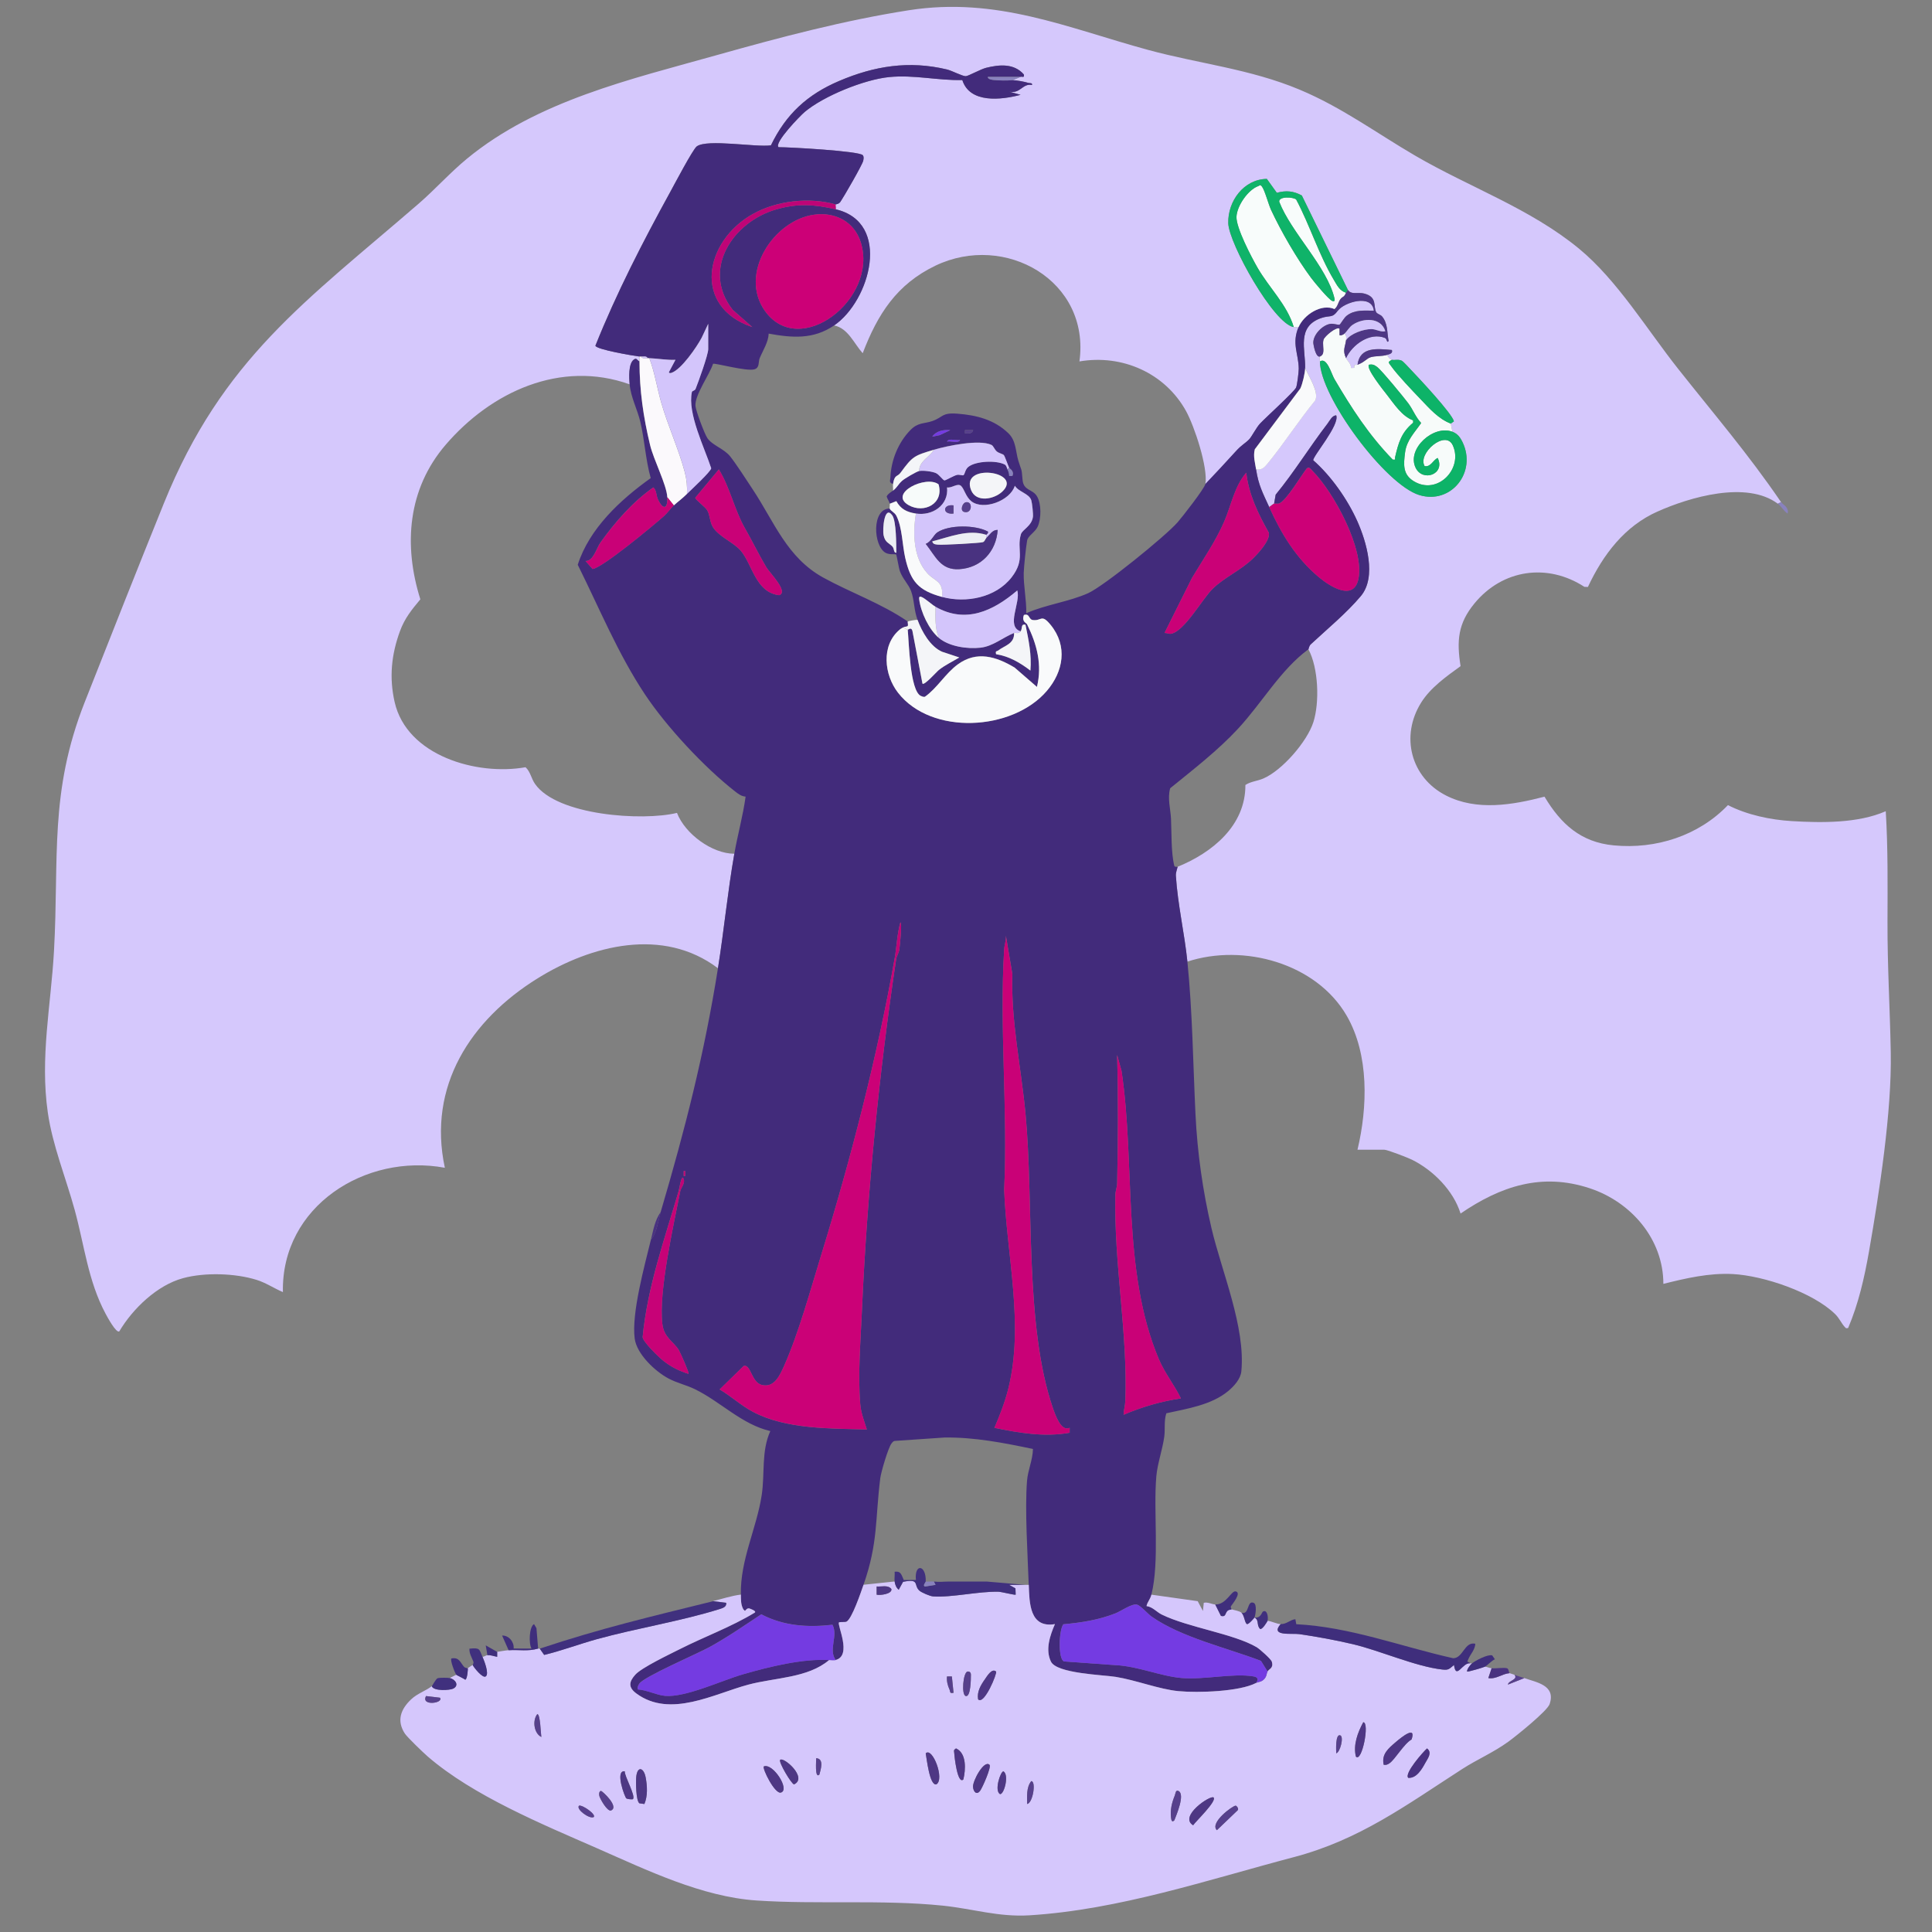 <?xml version="1.0" encoding="UTF-8"?>
<svg id="wip-10-oppgradert-02_xA0_Image" xmlns="http://www.w3.org/2000/svg" version="1.1" viewBox="0 0 566.94 566.94">
  <rect x="0" y="0" width="566.94" height="566.94" fill="#808080" stroke="none"/>
  <!-- Generator: Adobe Illustrator 29.5.1, SVG Export Plug-In . SVG Version: 2.1.0 Build 141)  -->
  <defs>
    <style>
      .st0 {
        fill: #3f2e7c;
      }

      .st1 {
        fill: #c70277;
      }

      .st2 {
        fill: #0fb369;
      }

      .st3 {
        fill: #743be1;
      }

      .st4 {
        fill: #ca0177;
      }

      .st5 {
        fill: #40307e;
      }

      .st6 {
        fill: #f7fbfa;
      }

      .st7 {
        fill: #eceef4;
      }

      .st8 {
        fill: #4e3784;
      }

      .st9 {
        fill: #fbf9fc;
      }

      .st10 {
        fill: #0db368;
      }

      .st11 {
        fill: #c07;
      }

      .st12 {
        fill: #743be2;
      }

      .st13 {
        fill: #d5c8fc;
      }

      .st14 {
        fill: #57408c;
      }

      .st15 {
        fill: #f4f5f8;
      }

      .st16 {
        fill: #d5c7fc;
      }

      .st17 {
        fill: #c90177;
      }

      .st18 {
        fill: #f8fcfb;
      }

      .st19 {
        fill: #d3c5fb;
      }

      .st20 {
        fill: #bf0477;
      }

      .st21 {
        fill: #cb0177;
      }

      .st22 {
        fill: #493280;
      }

      .st23 {
        fill: #f9fafb;
      }

      .st24 {
        fill: #422b7b;
      }

      .st25 {
        fill: #8982be;
      }
    </style>
  </defs>
  <path class="st13" d="M522.66,147.34l-.96.48c-9.15-6.85-25.84-1.94-35.36,2.31s-15.87,12.49-20.37,22.11l-1.03-.03c-10.85-7.06-24.05-5.15-32.28,4.88-4.83,5.89-5.24,10.94-4.06,18.39-4.13,2.98-8.8,6.29-11.54,10.65-6.19,9.84-3.1,22.03,7.27,27.31,9.03,4.6,19.52,2.78,28.9.34,4.79,8,10.63,13.37,20.3,14.29,12.4,1.19,24.91-2.82,33.53-11.81,5.6,2.86,12.43,4.31,18.7,4.69,8.83.53,19.5.66,27.61-2.9.66,10.78.54,21.6.51,32.42-.04,13.2.72,25.34.96,38.35.32,17.41-3.35,41.06-6.39,58.44-1.34,7.64-3.07,15.29-6.12,22.44-.67.14-.61.09-.99-.31-.92-.96-1.61-2.6-2.83-3.78-6.56-6.39-20.96-11.26-30.01-11.74-6.92-.37-13.74,1.22-20.39,2.88,0-13.17-9.49-24.06-21.62-28.06-14.08-4.65-26.15-.6-37.89,7.42-2.1-6.74-8-12.68-14.23-15.78-1.16-.58-7.23-2.94-8.1-2.94h-7.92c2.99-12.48,3.44-27.92-3.16-39.32-8.92-15.42-30.31-21.28-46.76-15.88-.84-8.28-2.85-16.8-3.38-25.22-.07-1.07.58-2.51.5-2.61,10.15-4.12,19.97-12.05,19.91-24.01,1.61-1.06,3.45-1.12,5.29-1.91,5.5-2.37,12.83-10.81,14.66-16.54s1.52-15.82-1.46-21.38c.06-.05.15-.95.69-1.45,4.81-4.47,10.51-9.18,14.68-14.14,4.73-5.63,1.65-16.01-1.04-22.02-2.87-6.41-7.71-13.3-12.92-17.85-.09-1.23,7.78-10.3,6.75-13.17-1.22-.01-1.92,1.59-2.58,2.45-5.22,6.79-9.73,14.18-15.19,20.81l-.47,2.65c-.45.14-.97.74-1.44.96-1.86-4.1-3.13-6.33-3.84-11.04,1.6.28,2.44-.56,3.36-1.68,4.77-5.8,9.2-12.74,14.04-18.6,1.05-2.56-1.93-6.95-3-9.48.14-5.32-2.6-12.16,4.79-14.65,2.59-.87,3.14.16,4.81-2.15,1.79-2.47,10.01-5.04,10.56,0-2.79-.01-5.56-.35-7.92,1.44-.89.67-1.8,2.46-2.13,2.65s-1.74-.35-2.61-.24c-2.35.29-5.1,3.1-5.11,5.51,0,.53.69,4.46,1.94,4.09-.09.33,0,1.01,0,1.44.07,10.36,19.18,36.18,29.17,39.22,9.33,2.84,16.95-6.72,12.67-15.55-.69-1.42-1.46-2.46-2.96-3.03l-.48-2.4.93-.66c-.52-2.28-10.38-12.79-12.68-15.19-.54-.57-2.19-2.42-2.66-2.62-1.1-.48-2.03-.06-2.87-.25-.61-.13-1.16-.89-1.44-1.44.79-.24,1.76-.4,1.44-1.44-4.13-.35-9.36-1.11-10.08,4.32-.49.17-1.07-.31-.98.94l-.94.02c.06-1.23-1.06-2.07-1.45-2.88,1.77-3.92,7.01-7.72,11.43-5.92.68.28.47,1.67,1.06.88-.49-2.52-.19-5.14-1.92-7.2-.44-.52-1.42-.74-1.69-1.19-1.01-1.7.47-4.5-3.59-5.53-1.81-.46-3.93.5-4.81-1.19l-13.46-27.58c-2.47-1.34-4.63-1.53-7.34-.79l-2.93-4.08c-6.74.1-11.48,6.49-11.32,12.99.14,5.92,13.36,29.59,19.22,30.5.45.07.97-.05,1.44,0-2.09,4.83,0,7.85.04,12.24,0,.96-.46,4.78-.77,5.51-.5,1.18-8.87,8.76-10.56,10.56-1.15,1.22-2.45,3.87-3.24,4.68-1.22,1.24-2.13,1.53-3.92,3.51-2.92,3.23-5.91,6.42-8.91,9.58.81-4.83-3.22-17-5.68-21.44-6.17-11.15-18.72-16.71-31.28-14.56,3.25-23.68-21.83-37.9-42.26-28.1-11.36,5.45-16.96,14.24-21.34,25.69-2.57-2.85-4.28-7.34-8.4-8.15,10.58-7.21,16.97-30.22.48-34.08.08-.37-.12-1.27,0-1.44.05-.06.87-.04,1.37-.77.99-1.42,6.51-10.99,6.7-12.06.1-.55.25-1.1-.12-1.6-.9-1.24-21.72-2.38-24.75-2.37-1.33-1.3,6.37-9.23,7.67-10.32,5.6-4.72,17.51-9.52,24.78-10.25s14.27,1.05,21.49.87c2.2,6.92,11.42,5.85,17.09,4.34l-3.35-.95c3.31.76,3.93-2.51,6.71-1.93.14-.71-.55-.48-1.05-.62-1.5-.42-3.16-.71-4.71-.82.45-.05,1.83-.74,2.4-.96.46-.18,1.18.45.96-.71-2.91-3.29-7.15-2.9-11.05-1.94-1.59.39-5.22,2.43-5.98,2.46-.97.04-4.06-1.62-5.52-1.97-11.13-2.67-21.29-1.04-31.66,3.38-9.3,3.96-15.58,9.73-20,18.88-4.39.64-18.68-1.94-21.76.31-1.15.84-6.6,11.22-7.77,13.35-8.03,14.61-15.81,29.72-21.98,45.15.35,1.13,11.11,2.94,12.94,3.17v1.44c-.74-.33-.79-1.19-1.69-.51-1.58,1.2-1.37,5.32-1.19,7.23-20.3-7.24-40.66,2.21-54,17.75-11.12,12.96-12.43,29.39-7.42,45.34-2.55,3.07-4.6,5.55-6,9.39-2.51,6.88-3.17,13.56-1.55,20.73,3.58,15.82,24.18,21.7,38.42,19.15,1.45,1.33,1.65,3.28,2.79,4.91,6.45,9.25,31.47,10.97,41.65,8.49,2.36,6.14,10.26,11.97,16.83,11.99-1.95,11.1-3.02,22.41-4.8,33.6-16.09-12.14-37.13-6.84-52.94,2.97-19.62,12.18-32.35,31.62-27.21,55.58-23.29-4.33-48.04,11.3-47.52,36.48-2.6-1.1-4.97-2.73-7.7-3.58-6.32-1.97-15.18-2.24-21.59-.51-7.61,2.05-14.79,8.97-18.72,15.61-.92.64-3.6-4.37-4.08-5.27-5.08-9.53-6.21-20.15-9.01-30.35-2.57-9.38-6.51-18.94-7.89-28.59-2.33-16.2.92-31.44,1.81-47.36,1.53-27.3-1.45-46.53,9.02-73.06,7.66-19.4,15.39-38.99,23.23-58.36,17.15-42.39,41.73-59.35,74.77-87.93,4.78-4.14,9.3-9.19,14.17-13.19,20.69-17.04,48.06-23.3,73.28-30.39,18.58-5.22,37.29-10.19,56.41-13.18,25.82-4.03,46.47,5.18,70.18,11.64,14.88,4.05,29.93,5.57,44.48,11.67,12.43,5.21,22.51,12.72,33.91,19.37,15.94,9.3,33.65,15.43,48.07,27.29,11.2,9.22,19.96,23.74,29.07,35.24,10.57,13.36,20.5,24.89,30.22,39.14Z"/>
  <path class="st24" d="M187.66,104.63c-1.83-.23-12.59-2.04-12.94-3.17,6.16-15.43,13.95-30.54,21.98-45.15,1.17-2.13,6.63-12.51,7.77-13.35,3.09-2.25,17.37.33,21.76-.31,4.42-9.15,10.7-14.92,20-18.88,10.37-4.42,20.53-6.05,31.66-3.38,1.46.35,4.55,2,5.52,1.97.76-.03,4.39-2.07,5.98-2.46,3.9-.96,8.14-1.35,11.05,1.94.23,1.16-.49.53-.96.71h-9.6c-.09.71,1.26.87,1.72.92,1.5.16,4,.21,5.48.04,1.55.1,3.22.39,4.71.82.49.14,1.19-.09,1.05.62-2.79-.59-3.41,2.69-6.71,1.93l3.35.95c-5.67,1.51-14.89,2.58-17.09-4.34-7.21.17-14.19-1.6-21.49-.87s-19.18,5.54-24.78,10.25c-1.3,1.1-9.01,9.02-7.67,10.32,3.03-.01,23.85,1.13,24.75,2.37.36.5.21,1.05.12,1.6-.19,1.07-5.72,10.64-6.7,12.06-.5.73-1.33.7-1.37.77-7.73-2.18-17.23-1.17-24.32,2.8-14.3,7.99-17.8,27.26-.16,33.19l-5.75-5.05c-9.32-11.84.06-25.82,12.74-29.48,6.24-1.8,11.24-1.49,17.49-.03,16.49,3.86,10.1,26.86-.48,34.08-6.08,4.15-12.27,3.66-19.2,2.4-.09,2.51-1.68,4.89-2.64,7.2-.46,1.11.06,2.78-1.53,3.27-2.32.7-11.63-1.92-12.16-1.61-1.06,3.26-5.4,9.15-5.16,12.36.11,1.43,2.68,8.28,3.52,9.48,1.47,2.11,4.88,3.07,6.67,5.33,1.88,2.38,4.84,7,6.62,9.69,6.35,9.59,10.04,20,20.69,25.87,8.01,4.41,17.14,7.61,24.8,12.88-.11.19.23,1.11-.06,1.35s-1.08-.01-2.34,1.05c-5.48,4.6-4.53,13.25-.47,18.47,9.81,12.62,33.58,11.23,43.65-.48,4.92-5.72,6.19-13.21,1.17-19.38-2.75-3.38-2.66-1.12-5.23-1.45-1.32-.17-.88-2.04-2.64-1.48-.71,2.04.7,2.26.94,2.75,2.89,5.87,4.47,11.81,2.89,18.36l-6.55-5.68c-5.41-3.24-11.1-4.99-16.64-.96-3.68,2.68-6.07,7-9.71,9.54-.43.07-.79-.09-1.17-.26-3.22-1.47-3.49-15.91-3.85-19.44.17.03,1.01-.89,1.36.31l2.96,15.52c.57.59,4.1-3.46,4.84-4.04,1.83-1.44,3.98-2.44,5.96-3.64l-5.05-1.68c-3.48-1.52-5.93-5.91-7.2-9.36-1.08-2.93-.9-5.73-1.89-8.43-.75-2.04-2.46-3.54-3.28-5.84-.35-.98-.92-4.73-1.11-4.89-.26-.21-1.88.18-3.1-.5-3.62-2.02-4.12-12.98,1.23-12.98.21.63,1.45,1.09,1.96,2.11,1.73,3.48,1.72,8.58,2.58,12.31,1.58,6.91,3.83,9.6,10.82,11.49s15.75.25,20.41-5.75c4.16-5.36,1.4-8.16,2.73-12.63.41-1.38,3.17-2.41,3.53-5.11.11-.82-.24-4.05-.48-4.85-.61-2-3.69-2.43-4.83-4.28-1.37,4.42-9.2,7.32-12.74,4.57-1.61-1.25-2.06-3.52-2.98-4.46-1.03-1.07-2.77.67-4.17.38.52,5.22-4.32,8.43-9.14,7.66-2.65-.42-4.42-1.26-5.75-3.64l-1.93.76c-.24-.85-.68-1.31-.91-2.09.38-.85,1.21-1.21,1.87-1.75,1.37-1.11,1.35-1.68,2.64-2.88.7-.65,4.26-2.74,5.03-2.88,1.19-.22,3.8.11,4.91.61.99.44,2.04,2.11,2.52,2.14.31.02,2.68-1.36,3.61-1.6.69-.18,1.72.23,1.95.07.44-.31.46-1.65,1.41-2.42,2.21-1.78,8.23-1.99,10.68-.72.54.28.61.94.83,1.44.27.62.53,1.22.49,1.92h.95c.61-1.5-.8-2.06-.96-2.4-.4-.84-1.26-3.42-1.56-3.72-.34-.36-1.43-.53-2.06-1.06-.7-.58-.97-1.64-1.56-1.92-3.59-1.71-13.04.28-16.9,1.42-5.86,1.73-6.26,1.93-9.81,6.76-.94,1.28-1.74.42-2.19,3.32-1.27-.42-.79-1.04-.75-1.91.21-5.07,2.26-10.2,5.84-13.89,2.28-2.35,4.02-1.82,6.45-2.67,3.29-1.15,2.68-2.53,7.42-2.16,5.58.43,10.78,1.75,14.9,5.73,2.31,2.22,2.1,5.33,2.94,8.1.94,3.11.93,1.85,1.22,5.49.26,3.37,2.9,2.7,4.23,4.9s1.28,6.56.23,8.89c-.74,1.67-2.85,2.69-3.11,4.09-.33,1.8-.95,7.66-1,9.57-.08,3.64.83,8.01.75,11.78,5.62-2.5,12.62-3.39,18.13-5.87,4.68-2.11,22.62-16.67,26.25-20.78,1.33-1.51,7.96-9.99,8.17-11.27,3-3.15,5.99-6.35,8.91-9.58,1.79-1.98,2.7-2.27,3.92-3.51.79-.81,2.09-3.46,3.24-4.68,1.69-1.79,10.06-9.38,10.56-10.56.31-.73.78-4.55.77-5.51-.04-4.39-2.13-7.41-.04-12.24,1.57-3.65,6.74-6.99,10.56-5.28.24.11.51.55.96.48-1.67,2.31-2.22,1.28-4.81,2.15-7.39,2.49-4.65,9.33-4.79,14.65-.04,1.51-.76,4.65-1.42,6.02l-13.36,17.84c-.53,2.05.1,4.04.38,5.9.71,4.71,1.98,6.94,3.84,11.04,3.58,7.89,7.84,14.98,14.63,20.65,3.21,2.68,10.17,7.12,11.56.5,1.84-8.78-7.28-25.51-13.46-31.71-.46-.46-.96-1.34-1.7-.73-1.65,2.11-5.92,9.36-8.02,10.24-.54.23-1.21,0-1.56.1l.47-2.65c5.45-6.63,9.97-14.02,15.19-20.81.66-.86,1.37-2.46,2.58-2.45,1.03,2.87-6.84,11.94-6.75,13.17,5.21,4.56,10.05,11.44,12.92,17.85,2.69,6.01,5.77,16.39,1.04,22.02-4.17,4.96-9.87,9.67-14.68,14.14-.54.5-.62,1.4-.69,1.45-8.14,5.98-13.6,15.69-20.63,23.29-5.95,6.43-13.15,11.97-19.94,17.5-.84,2.93.1,6.1.24,8.89.19,4.02,0,10.03.96,13.84.13.5.94.27.97.31.08.1-.57,1.55-.5,2.61.53,8.42,2.54,16.94,3.38,25.22,1.49,14.71,1.66,29.97,2.38,44.9.54,11.16,2.13,22.39,4.67,33.25,2.99,12.79,10.04,29.02,8.78,42.08-.21,2.22-2.11,4.33-3.83,5.77-4.94,4.12-12.07,5.19-18.18,6.54-.73,2.24-.31,4.64-.6,6.83-.52,3.82-2,7.93-2.33,11.59-.92,10.29,1,24.97-1.45,34.79-.37,1.47-1.13,2.02-1.44,3.35,1.8.24,2.95,1.74,4.48,2.49,7.72,3.79,21.12,5.62,27.85,9.58.83.49,4.2,3.47,4.44,4.24.59,1.95-.8,2.08-1.25,2.89l-1.93-3.11c-10-3.83-23.38-6.87-32.11-13.01-1.04-.73-3.22-3.21-4.23-3.49-1.52-.42-4.72,1.92-6.38,2.56-5.07,1.97-9.87,2.69-15.28,3.2-1.31,1.67-1.6,10.3.23,10.91l15.23,1.09c6.39.31,13.09,3.24,19.27,3.77,6.6.57,15.13-1.5,21.11-.47,1.25.22,1.5.89.72,1.92-4.87,2.56-17.04,2.94-22.79,2.4-5.62-.53-12.43-3.22-18.38-4.18-3.78-.61-17.33-.99-19.03-4.48s-.27-7.7,1.17-11.01c-7.43,1.25-7.49-6.19-7.68-11.52-.31-8.91-1.17-21.98-.5-30.49.25-3.2,1.68-6.16,1.74-9.37-8.56-1.79-17.17-3.49-25.98-3.36l-14.38.98c-.61,0-.82.35-1.15.77-.98,1.25-3.06,8.39-3.29,10.15-1.53,12.22-.6,18.93-4.92,31.31-.74,2.12-3.4,10.05-5.01,10.84-.38.19-1.63.01-2.19.2-.63.71,3.93,9.74-.96,11.03-2.25-3.1.78-7.02-.95-10.35-7.24.84-14.39.36-20.89-3.07-5.04,3.33-9.96,6.76-15.27,9.66-3.46,1.89-19.13,8.64-20.51,10.68-.39.58-.57.98-.45,1.71,2.6.13,5.49,1.66,7.98,1.88,6.01.52,16.7-4.54,22.86-6.32,7.79-2.25,17.5-4.63,25.32-4.19-6.25,5.33-15.86,5.14-23.72,7.24-10.11,2.7-22.96,9.93-32.88,2.58-2.41-1.78-2.21-3.39-.29-5.51s10.09-5.98,13.12-7.52c7.25-3.66,14.98-6.47,21.94-10.69.63-.49-1.57-1.22-1.67-1.23-.59-.08-.87.38-1.22.74l-.48-.47c-.76-1.39-.69-2.81-.72-4.32-.22-10.17,4.61-19.39,6.11-29.17.97-6.34-.16-12.86,2.53-18.82-8.35-1.95-14.5-8.54-22.06-12.26-2.54-1.25-5.35-1.85-7.85-3.19-3.9-2.09-9.29-7.13-9.89-11.71-.97-7.38,2.9-21.36,4.76-29,1.74-1.97,2.12-5.58,2.88-8.16,7.19-24.4,12.77-46.25,16.8-71.51,1.78-11.19,2.85-22.49,4.8-33.6.98-5.59,2.54-11.12,3.31-16.75-1.25-.09-2.12-.77-3.06-1.5-9.05-7.06-20.23-19.07-26.56-28.63-7.9-11.92-13.29-25.15-19.64-37.9,3.4-10.65,12.53-19.11,21.42-25.44-1.51-5.31-1.8-11.23-3.05-16.5-.86-3.65-2.79-7.19-3.14-11.02-.17-1.91-.39-6.02,1.19-7.23.9-.69.94.18,1.69.51,0,8.51,1.12,16.25,3.1,24.5,1.04,4.36,4.88,11.7,5.06,15.34s-1.33,3.72-2.76.6c-.54-1.17-.34-2.57-1.32-3.47-6.01,4.18-11.26,10.19-15.51,16.15-1.19,1.66-2.12,5.57-4.4,5.44l2.07,2.34c2.8-.25,17.99-12.88,20.97-15.54,1.06-.94,1.95-2.28,2.87-3.13,1.23-1.14,2.42-1.95,3.84-3.36,1.23-1.21,6.97-6.52,7.12-7.52-1.95-5.98-7.04-16.17-5.67-22.38.09-.39.86-.35,1.09-.93.8-2.01,3.7-10.02,3.7-11.64v-7.44l-1.92,4.08c-1.48,2.78-5.99,9.36-8.89,10.31-.24.08-.78.13-.71-.23l1.91-3.6c-2.59.11-5.1-.38-7.68-.48-.16,0-.32,0-.48,0-.34-.75-1.3-.43-1.92-.48-.16-.01-.32.02-.48,0ZM238.9,63c-11.87,1.63-22.13,17.28-14.49,28.16,10.16,14.47,33.37-3.4,28.19-20.03-1.91-6.13-7.55-8.98-13.7-8.13ZM278.85,126.23c-1.88-.19-4.15.2-5.28,1.91l2.19-.45,3.09-1.46ZM285.57,126.23h-2.4s0,.95,0,.95c.91.07,2.11.13,2.4-.95ZM281.73,129.11c-.95.27-3.41-.62-3.83.47.95-.27,3.41.62,3.83-.47ZM210.94,137.75l-6.92,8.32c.12.67,2.95,2.68,3.53,3.7.86,1.51.69,3.44,1.71,5.01,1.75,2.71,6.09,4.45,8.09,6.79,3.48,4.06,4.34,12.25,11.29,13.09,2.9-.94-2.81-6.6-3.74-8.16-2.22-3.72-4.1-7.66-6.29-11.47-3.04-5.29-4.4-12-7.67-17.28ZM294.06,144.31c6.51-5.97-12.45-8.65-9.08-.45,1.51,3.68,6.66,2.68,9.08.45ZM341.72,185.74c.66-.05,1.34.35,1.97.22,3.92-.76,9.21-10.33,12.17-13.2,3.45-3.35,8.28-5.43,11.79-8.85,1.61-1.57,5.13-5.36,4.7-7.57-3.09-5.48-5.94-11.28-6.63-17.64-3.48,4.01-4.41,9.59-6.49,14.38-2.53,5.82-6.18,11.07-9.43,16.49l-8.07,16.16ZM275.42,142.13c-3.64-2.8-14.9,2.65-8.76,6.12,4.5,2.54,10.41-.46,8.76-6.12ZM263.01,162.22c-.02-2.27.03-9.35-1.21-11.03-2.28-3.09-2.89,4.05-2.52,5.88.45,2.21,1.71,2.3,2.63,3.36.54.62.27,1.8,1.09,1.79ZM274.53,178.06c-1.08-.61-3.04-2.45-4.09-2.87-.68-.27-.78.08-.7.7.47,3.79,2.86,8.86,5.75,11.3s8.3,3.32,12.24,2.88c3.68-.41,6.55-3,9.84-4.32.13,3.21-2.81,3.69-4.67,5.14-.4.31-.88,0-.61,1.09,3.81.58,7.1,2.52,10.07,4.8.4-4.66-.52-8.93-1.44-13.44-1.47-.39-.82,1.19-1.44,1.92-4.39-1.44.11-8.5-.96-12-7.11,6.05-15.14,9.83-23.99,4.8ZM262.53,281.25c-5.03,28.52-12.94,59.08-21.47,86.76-3.15,10.22-6.67,23.15-10.94,32.74-1.23,2.75-2.89,6.62-6.59,5.66-3.07-.8-3.16-6.12-5.29-5.57l-7.06,6.89c3.38,2,6.27,4.71,9.75,6.56,9.68,5.15,22.69,4.89,33.44,5.19-.77-2.43-1.72-4.84-1.93-7.42-.74-8.77.11-18.62.49-27.38,1.5-34.03,5.02-69.81,10.08-103.42.08-.55.76-1.61.91-2.69.11-.83.89-7.88.29-7.87-.98,3.42-1.06,7.07-1.68,10.56ZM313.88,418.99c-2.52,1.24-4.25-3.88-4.93-5.86-8.33-24.31-5.53-60.36-8.03-86.52-1.3-13.56-4.29-27.03-3.84-40.79l-1.91-11.28c.13,1.39-.42,2.69-.5,4.06-1.41,23.01,1.11,47.43,0,70.59.74,19.14,5.9,39.55,1.22,58.3-.99,3.98-2.48,7.76-4.08,11.51,7.28,1.49,14.65,2.77,22.08,1.44v-1.44ZM346.52,410.35c-1.93-3.98-4.74-7.42-6.47-11.52-10.95-25.98-6.83-57.15-10.94-84.57l-1.3-4.69c.34,12.63.29,25.1.01,37.69-.02,1.14-.49,2.18-.52,3.32-.46,20.26,3.69,40.93,2.92,60.52-.06,1.43-.48,2.66-.5,4.06,5.38-2.31,10.98-3.93,16.79-4.8ZM201.09,345.08v-1.44h-.47v1.44h.47ZM199.18,349.4c-4.15,14.16-9.18,28.11-10.6,42.96.08,1.4,4.72,5.88,6.05,6.94,2.27,1.81,4.66,3,7.42,3.85.24-.29-2.42-6.27-2.87-6.99-1.58-2.55-4.33-3.61-4.82-7.64-1.16-9.46,3.34-29.15,5.29-39.13.16-.82,1.78-2.56.72-3.84-.55-.02-1.02,3.22-1.2,3.84Z"/>
  <path class="st16" d="M262.53,464.11c.14.93.44,1.77,1.2,2.39l1.27-2.32c4.99-.99,3.01.9,4.75,2.55.62.59,3.15,1.67,4.07,1.73,5.55.37,13.32-1.53,19.19-1.37.9.02,4.87,1.05,5.04.86l-.07-1.85-1.85-1.03c1.6,0,3.2,0,4.8,0h.96c.19,5.33.24,12.77,7.68,11.52-1.44,3.31-2.89,7.49-1.17,11.01s15.25,3.87,19.03,4.48c5.95.96,12.77,3.65,18.38,4.18,5.75.54,17.92.16,22.79-2.4.79-.41,1.53-.21,2.42-1.19.74-.81.61-1.58.94-2.17.45-.81,1.84-.94,1.25-2.89-.23-.77-3.61-3.75-4.44-4.24-6.73-3.96-20.14-5.79-27.85-9.58-1.52-.75-2.67-2.25-4.48-2.49.3-1.33,1.07-1.89,1.44-3.35l13.58,1.91,1.54,2.88.24-2.4c1.15-.31,2.4.45,3.36.48l1.68,3.36c1.48.38,1.15-.71,1.89-1.47.39-.4,1.16-.39,1.22-.45.81.24,2.27.45,2.88.96.9.74.98,3.19,1.69,3.36.48.07,2.1-1.78,2.15-1.92,1.48.73.5,2.3,1.69,3.36.67.18,2.11-2.21,2.15-2.4,1.2.11,2.71.93,3.84.96-3.23,3.68,3.3,2.63,5.46,2.94,5.02.72,10.83,1.79,15.76,2.96,8.09,1.92,18.33,6.54,26.19,7.43,1.94.22,2.04-.19,3.46-1.33.63,4.56,2.54-.93,4.8-.48h.48c-.42.35-1.52,1.72-1.44,2.4.2.18,4.83-1.21,5.28-1.44.63.09,1.3.43,1.92.48l-.96,2.88c2.29.41,4.05-1.28,6.24-1.44.06.05,1.06.32,1.44.48,1.17,1.44-1.82,1.67-1.92,2.87l4.8-1.91c3.46,1.26,9.35,2.04,7.42,7.66-.69,2.02-9.82,9.35-12.06,10.98-4.38,3.19-9.2,5.23-13.56,8.04-16.42,10.58-30.08,20.77-49.47,25.88-25.33,6.68-51.15,15.41-77.49,17.06-9.16.57-16.73-1.94-25.52-2.84-17.85-1.82-36.89-.31-54.65-1.51-16.01-1.08-32.16-8.91-46.64-15.27-16.14-7.08-36.45-15.43-49.82-26.98-1.21-1.05-6-5.64-6.71-6.73-2.5-3.83-1.18-7.2,1.88-10.07,1.84-1.73,4.36-2.51,6.01-3.83.59,1.51,5.29,1.17,6.24.72,1.94-.93.67-2.77-.96-3.12l1.92-.96c.1.11,2.21,1.11,2.63,1.44.59-.11.83-3.22.73-3.36l1.44-.96c.31.68,2.91,3.99,3.83,3.36,1.1-.75-.48-4.68-.95-5.76.48.04,1.12-.46,1.44-.48,1.05-.08,1.88.32,2.88.48v-1.44c1.14-.16,2.21-.4,3.36-.48,3.07-.21,5.63.39,8.64-.48.15-.04.34.05.48,0l1.3,1.85c5.11-1.23,10.24-3.17,15.39-4.6,11.74-3.25,24.85-5.31,36.21-8.9.85-.27,1.98-.62,1.81-1.79l-3.84-.48c2.71-.67,5.37-1.57,8.16-1.92.03,1.51-.04,2.93.72,4.32l.48.47c.34-.36.62-.82,1.22-.74.1.01,2.29.74,1.67,1.23-6.96,4.23-14.7,7.03-21.94,10.69-3.03,1.53-11.24,5.43-13.12,7.52s-2.11,3.73.29,5.51c9.93,7.35,22.77.12,32.88-2.58,7.86-2.1,17.48-1.91,23.72-7.24.51.03,1.53.1,1.92,0,4.89-1.3.33-10.32.96-11.03.55-.19,1.81-.01,2.19-.2,1.61-.79,4.27-8.72,5.01-10.84l9.12-.96ZM257.25,467.95c.98.26,4.64-.19,4.32-1.68-1.04-1.27-2.89-.59-4.32-.73v2.4ZM283.9,490.51c-1.27.29-1.86,6.9-.48,7.19,1.46.31,1.48-5.09,1.49-6.21,0-.7-.32-1.04-1.01-.98ZM292.29,490.51c-1.23-1.11-2.7,1.45-3.26,2.25-1.23,1.73-2.39,3.69-2.01,5.9,1.78,1.85,5.7-7.77,5.27-8.15ZM279.32,491.95h-1.42c-.13,1.33.18,2.63.74,3.84.33.72-.07,1.19,1.18.95l-.49-4.79ZM129.1,498.19l-4.08-.49c-1.59,3.05,5.28,2.09,4.08.49ZM158.86,509.71c-.19-1.02-.31-6.71-1.19-6.71-1.49,1.85-.99,5.65,1.19,6.71ZM397.88,515.46c1.76,1.91,4.12-10.08,2.16-10.07-1.64,3.03-2.99,6.64-2.16,10.07ZM406.04,517.86c.72.12,1.13-.05,1.71-.45,1.66-1.14,4.23-5.72,6.47-6.97,1.47-4.29-3.08-.56-4.57.71-2.18,1.86-4.31,3.56-3.61,6.7ZM392.12,514.51c1.16-.35,2.28-4.86,1.19-5.27-1.51-.57-1.22,4.65-1.19,5.27ZM282.69,522.18c.69-2.86,1-7.68-2.15-9.11-.88.56-.54.76-.52,1.43.02.63.91,9.27,2.66,7.69ZM413.24,521.7c2.42.2,3.99-2.51,5-4.36.68-1.25,2.15-3.02.52-4.27-1.12.98-6.75,7.34-5.52,8.63ZM271.65,514.51c.3,1.53,1.12,9.54,3.11,9.11,2.56-1.47-1.15-11.09-3.11-9.11ZM240.45,520.74c.38-1.48,1.46-4.66-.95-4.8.07.38-.5,6.19.95,4.8ZM228.94,516.43c-.57.6,3.37,7.19,4.08,7.19,4.11-1.94-3.1-8.2-4.08-7.19ZM290.37,517.87c-1.6-1.52-4.96,4.71-4.84,6.48.09,1.4,1.06,2.58,2.12,1.1.66-.92,3.35-6.98,2.72-7.58ZM224.14,518.35c-.54.54,3.24,8.21,5.02,7.67,2.75-.83-2.36-8.75-5.02-7.67ZM189.09,529.38c1.01-2.38.85-5.25.37-7.8-.55-2.94-2.45-3.45-2.77-.12-.13,1.39-.09,6.96.93,7.71l1.46.21ZM183.33,519.79c-2.96-.4.03,7.65.47,7.94.39.26,1.81.35,1.94.22.89-.89-2.47-6.65-2.4-8.16ZM294.45,519.79c-.86.02-2.78,5.78-.96,6.7,1.24-.05,2.67-5.72.96-6.7ZM301.41,529.38c1.7-.29,2.69-6.75,1.2-6.71-1.47,1.85-1.2,4.51-1.2,6.71ZM176.38,525.55c-.52-.02-.67.81-.51,1.45.23.91,2.29,4.53,3.38,4.3,2.64-1.02-2.51-5.73-2.87-5.75ZM344.6,534.18c.56-1.51,3.26-7.63,1.2-8.63-.84-.41-.86.83-1.06,1.31-.86,2.12-1.4,4.29-1.1,6.61.09.66.25,1.4.95.71ZM356.12,527.47c-.85-.82-10.32,5.52-6,8.15.72-1.08,7.05-7.13,6-8.15ZM174.22,533.22c.84-.74-3.31-3.67-4.31-3.35-.98,1.04,3.1,4.02,4.31,3.35ZM357.09,537.06l6-5.75c.63-.43-.23-1.43-.49-1.44-.86-.03-7.73,5.03-5.52,7.19Z"/>
  <path class="st0" d="M375.8,476.59c1.78.04,2.71-1.26,4.32-1.44l.27,1.47c15.89.81,30.72,6.57,46.07,9.99,2.93-.09,3.26-4.94,6.46-4.26-.06,1.75-1.39,2.99-2.02,4.48-.5,1.18-.38.51.58,1.28-2.27-.45-4.18,5.04-4.8.48-1.42,1.15-1.52,1.56-3.46,1.33-7.86-.89-18.1-5.51-26.19-7.43-4.93-1.17-10.74-2.24-15.76-2.96-2.16-.31-8.69.74-5.46-2.94Z"/>
  <path class="st5" d="M209.26,469.87l3.84.48c.17,1.17-.96,1.52-1.81,1.79-11.36,3.59-24.47,5.65-36.21,8.9-5.15,1.43-10.28,3.36-15.39,4.6l-1.3-1.85c17.9-5.97,32.68-9.42,50.87-13.92Z"/>
  <path class="st0" d="M149.26,484.27l-1.92-4.32c2-.09,3.58,1.93,3.38,3.81l5.26.02c-.87-1.41-.7-6.45.73-7.19l.71,1.19.49,6c-3.01.87-5.57.27-8.64.48Z"/>
  <path class="st5" d="M141.59,486.19c.47,1.08,2.05,5.01.95,5.76-.93.63-3.52-2.68-3.83-3.36-.02-.05.36-.54.2-.98-.45-1.25-1.25-2.4-1.16-3.81,3.15-.32,2.83.09,3.84,2.4Z"/>
  <path class="st5" d="M131.99,492.43c1.63.34,2.9,2.18.96,3.12-.94.45-5.65.79-6.24-.72.12-.09,1.22-2.26,1.78-2.39.63-.14,2.87-.15,3.5-.01Z"/>
  <path class="st0" d="M361.4,472.27c-.06.07-.83.05-1.22.45-.74.76-.41,1.85-1.89,1.47l-1.68-3.36c3.23.1,4.7-4.11,5.99-3.84,1.84.38-.98,3.74-1.36,4.32-.24.37.2.92.16.95Z"/>
  <path class="st0" d="M137.27,489.55c.1.14-.14,3.25-.73,3.36-.43-.33-2.53-1.33-2.63-1.44-.39-.44-1.91-4.32-1.44-4.8,2.25-.42,2.54,1.08,3.64,2.38.41.49,1.12.45,1.15.5Z"/>
  <path class="st0" d="M435.79,489.07c-.45.23-5.08,1.62-5.28,1.44-.08-.67,1.01-2.05,1.44-2.4,1-.82,4.66-2.74,5.93-2.34l.79,1.14c-.84.33-2.38,1.91-2.88,2.17Z"/>
  <path class="st0" d="M368.12,474.67c-.06.13-1.67,1.99-2.15,1.92-.71-.17-.78-2.61-1.69-3.36,2.41.83,1.55-3.74,3.6-2.88,1.05.44.56,3.56.24,4.32Z"/>
  <path class="st22" d="M437.71,489.55c1.35.12,3.34-.28,4.48-.02.58.13.5,1.19.8,1.46-2.19.15-3.95,1.85-6.24,1.44l.96-2.88Z"/>
  <path class="st5" d="M371.96,475.63c-.05.19-1.49,2.58-2.15,2.4-1.18-1.06-.21-2.63-1.69-3.36,1.35.14,1.86-.59,2.39-1.69,1.32-.9,1.73,1.5,1.45,2.65Z"/>
  <path class="st0" d="M145.9,484.75v1.44c-1-.16-1.83-.55-2.88-.48l-.48-2.88,3.36,1.92Z"/>
  <path class="st14" d="M447.31,492.43l-4.8,1.91c.1-1.2,3.09-1.43,1.92-2.87.78.33,1.93.62,2.88.96Z"/>
  <path class="st22" d="M191.02,363.8c.69-2.83,1.12-5.71,2.88-8.16-.76,2.58-1.14,6.19-2.88,8.16Z"/>
  <path class="st25" d="M522.66,147.34c.55.8,2.38,1.5,1.91,3.36-1.12-.71-1.79-2.07-2.87-2.88l.96-.48Z"/>
  <path class="st6" d="M387.32,104.63c.02-.07.78-.22.96-1.19.21-1.18-.25-2.57.1-3.76.3-1.03,3.93-4.02,4.7-3.22v1.92c.56.09,1.03-.15,1.44-.48.66.29.55,1.33.48,1.92-.26,2.03-1.1,2.99,0,5.28.39.8,1.51,1.65,1.45,2.88l.94-.02c-.09-1.25.49-.77.98-.94,2.02-.72,2.64-1.81,3.81-2.19,1.37-.44,3.32-.23,4.83-.69.28.55.83,1.31,1.44,1.44-1.34.69-.99.76-.2,1.88,1.87,2.63,6.22,7.17,8.59,9.65,2.64,2.76,5.25,5.8,8.89,7.19l.48,2.4c-5.54-2.13-13.48,5-10.8,10.56,2.07,4.29,8.8,1.91,6.47-2.88-1.41.65-1.98,2.72-3.83,2.4-2.15-3.71,6.1-10.81,8.26-6.11,3.14,6.82-4.48,14.84-11.48,10.52-3.22-1.98-2.98-4.89-2.51-8.45s2.8-5.79,4.72-8.61c-1.65-1.73-2.38-3.91-3.81-5.82-1.31-1.75-7.79-9.65-9.08-10.6-.85-.63-1.33-.86-2.43-.69-1,1.02,4.34,7.63,5.3,8.86,2.09,2.69,4.4,6.29,7.66,7.47v.7c-3.5,2.9-4.32,5.95-5.29,10.09-.13.57.36.87-.7.72-6.99-7.18-12.09-15.09-17.13-23.67-.84-1.44-2.17-6.52-4.24-5.12,0-.43-.09-1.11,0-1.44Z"/>
  <path class="st18" d="M379.64,95.99c-1.94-6.56-7.22-11.5-10.64-17.44-1.81-3.15-6.31-11.65-6.17-14.94s3.4-7.94,6.41-9.01c.53-.19.49-.56,1.03.1.84,1.02,1.94,5.24,2.71,6.9,2.92,6.27,7.62,14.4,11.74,19.93.96,1.29,5.08,6.28,6.19,6.77.61.26.83-.05.69-.68-2.14-9.28-12.69-19.32-16.23-28.43-.15-1.65,4.17-1.39,4.98-.64,3.99,7.49,6.68,16.28,11.02,23.53.95,1.58,1.7,3.25,3.61,3.83-.65,1.55-.95.95-1.67,1.92-.66.9-.76,2.15-1.69,2.88-3.82-1.71-8.98,1.63-10.56,5.28-.47-.05-.99.07-1.44,0Z"/>
  <path class="st11" d="M372.44,148.78c.47-.22.99-.82,1.44-.96.35-.11,1.02.13,1.56-.1,2.1-.88,6.37-8.12,8.02-10.24.74-.61,1.25.27,1.7.73,6.17,6.2,15.3,22.94,13.46,31.71-1.39,6.62-8.34,2.19-11.56-.5-6.79-5.67-11.05-12.76-14.63-20.65Z"/>
  <path class="st10" d="M387.32,106.07c2.06-1.4,3.39,3.68,4.24,5.12,5.04,8.58,10.14,16.49,17.13,23.67,1.06.15.57-.15.7-.72.97-4.14,1.79-7.19,5.28-10.09v-.7c-3.25-1.18-5.55-4.78-7.65-7.47-.96-1.23-6.3-7.84-5.3-8.86,1.1-.18,1.58.06,2.43.69,1.28.95,7.76,8.85,9.08,10.6,1.43,1.91,2.17,4.08,3.81,5.82-1.93,2.82-4.25,5.01-4.72,8.61s-.71,6.47,2.51,8.45c7,4.31,14.62-3.7,11.48-10.52-2.17-4.7-10.42,2.4-8.26,6.11,1.85.32,2.42-1.74,3.83-2.4,2.33,4.79-4.4,7.17-6.47,2.88-2.68-5.56,5.25-12.7,10.8-10.56,1.5.58,2.28,1.61,2.96,3.03,4.28,8.83-3.34,18.39-12.67,15.55-9.99-3.04-29.1-28.86-29.17-39.22Z"/>
  <path class="st2" d="M395.48,84.95c.01.5-.38.71-.48.96-1.91-.58-2.66-2.25-3.61-3.83-4.34-7.25-7.03-16.04-11.02-23.53-.81-.75-5.13-1.01-4.98.64,3.54,9.11,14.09,19.15,16.23,28.43.15.63-.08.95-.69.68-1.11-.48-5.23-5.48-6.19-6.77-4.12-5.53-8.83-13.67-11.74-19.93-.77-1.66-1.87-5.88-2.71-6.9-.55-.66-.5-.29-1.03-.1-3.01,1.07-6.28,5.84-6.41,9.01s4.36,11.79,6.17,14.94c3.42,5.93,8.7,10.88,10.64,17.44-5.86-.91-19.07-24.58-19.22-30.5-.16-6.49,4.58-12.89,11.32-12.99l2.93,4.08c2.72-.74,4.87-.55,7.34.79l13.46,27.58Z"/>
  <path class="st9" d="M190.06,105.11c.16,0,.32,0,.48,0,1.59,4.19,2.27,8.77,3.5,13.06,1.9,6.64,5.25,14.02,6.92,20.44.54,2.08.75,4.19.62,6.34-1.42,1.41-2.61,2.22-3.84,3.36l-1.92-2.4c-.18-3.64-4.02-10.98-5.06-15.34-1.98-8.25-3.1-15.99-3.1-24.5v-1.44c.16.02.32-.01.48,0,.33.72,1.29.46,1.92.48Z"/>
  <path class="st23" d="M368.6,137.75c-.28-1.86-.91-3.85-.38-5.9l13.36-17.84c.66-1.37,1.38-4.52,1.42-6.02,1.06,2.53,4.05,6.91,3,9.48-4.83,5.86-9.27,12.8-14.04,18.6-.92,1.12-1.75,1.96-3.36,1.68Z"/>
  <path class="st8" d="M395.48,84.95c.88,1.68,3.01.72,4.81,1.19,4.06,1.03,2.58,3.83,3.59,5.53.27.45,1.25.67,1.69,1.19,1.72,2.07,1.42,4.69,1.92,7.2-.59.79-.38-.6-1.06-.88-4.42-1.8-9.65,2-11.43,5.92-1.1-2.29-.26-3.25,0-5.28,1.34-1.97,5.15-3.26,7.44-3.26,1.35,0,2.79.99,4.08.62-1.28-4.14-6.5-3.93-9.56-1.89-1.06.71-1.71,2.03-2.43,2.61-.41.33-.88.57-1.44.48v-1.92c-.77-.8-4.4,2.19-4.7,3.22-.35,1.19.11,2.58-.1,3.76-.17.97-.94,1.11-.96,1.19-1.25.37-1.94-3.56-1.94-4.09,0-2.4,2.76-5.21,5.11-5.51.88-.11,2.28.43,2.61.24s1.25-1.98,2.13-2.65c2.36-1.79,5.13-1.45,7.92-1.44-.55-5.04-8.77-2.47-10.56,0-.45.07-.72-.37-.96-.48.93-.73,1.04-1.98,1.69-2.88.71-.97,1.02-.38,1.67-1.92.1-.25.49-.45.48-.96Z"/>
  <path class="st20" d="M245.25,59.99c-.12.17.08,1.07,0,1.44-6.25-1.46-11.25-1.77-17.49.03-12.67,3.65-22.06,17.64-12.74,29.48l5.75,5.05c-17.64-5.93-14.14-25.2.16-33.19,7.09-3.96,16.59-4.98,24.32-2.8Z"/>
  <path class="st10" d="M408.44,105.59c.84.19,1.77-.24,2.87.25.47.21,2.11,2.06,2.66,2.62,2.3,2.4,12.16,12.9,12.68,15.19l-.93.66c-3.64-1.39-6.24-4.43-8.89-7.19-2.37-2.47-6.72-7.02-8.59-9.65-.79-1.11-1.14-1.19.2-1.88Z"/>
  <path class="st8" d="M398.36,107.03c.71-5.42,5.94-4.66,10.08-4.32.33,1.04-.65,1.19-1.44,1.44-1.51.46-3.45.25-4.83.69-1.18.38-1.8,1.47-3.81,2.19Z"/>
  <path class="st25" d="M299.49,22.56c-.57.22-1.95.91-2.4.96-1.47.17-3.98.12-5.48-.04-.46-.05-1.81-.21-1.72-.91h9.6Z"/>
  <path class="st21" d="M263.01,281.25c-5.06,33.62-8.59,69.4-10.08,103.42-.38,8.76-1.23,18.61-.49,27.38.22,2.58,1.17,4.99,1.93,7.42-10.75-.31-23.75-.05-33.44-5.19-3.48-1.85-6.36-4.56-9.75-6.56l7.06-6.89c2.13-.54,2.22,4.78,5.29,5.57,3.7.96,5.36-2.91,6.59-5.66,4.27-9.59,7.79-22.52,10.94-32.74,8.53-27.67,16.44-58.23,21.47-86.76h.48Z"/>
  <path class="st17" d="M313.88,418.99v1.44c-7.43,1.33-14.79.05-22.08-1.44,1.6-3.75,3.09-7.53,4.08-11.51,4.68-18.75-.48-39.16-1.22-58.3,1.11-23.16-1.41-47.58,0-70.59.08-1.37.64-2.67.5-4.06l1.91,11.28c-.44,13.76,2.55,27.23,3.84,40.79,2.5,26.16-.31,62.21,8.03,86.52.68,1.98,2.41,7.11,4.93,5.86Z"/>
  <path class="st11" d="M238.9,63c6.15-.85,11.79,2.01,13.7,8.13,5.18,16.63-18.03,34.5-28.19,20.03-7.64-10.88,2.62-26.53,14.49-28.16Z"/>
  <path class="st23" d="M266.37,184.78c.36,3.54.63,17.97,3.85,19.44.38.17.73.33,1.17.26,3.63-2.54,6.02-6.86,9.71-9.54,5.54-4.03,11.22-2.28,16.64.96l6.55,5.68c1.58-6.55,0-12.49-2.89-18.36-.24-.5-1.65-.72-.94-2.75,1.76-.56,1.32,1.31,2.64,1.48,2.58.33,2.48-1.93,5.23,1.45,5.02,6.17,3.75,13.66-1.17,19.38-10.07,11.72-33.84,13.1-43.65.48-4.06-5.22-5.01-13.87.47-18.47,1.06-1.01,1.79-.1,2.4,0Z"/>
  <path class="st12" d="M371.96,490.51c-.33.59-.2,1.36-.94,2.17-.89.97-1.63.78-2.42,1.19.78-1.03.53-1.7-.72-1.92-5.98-1.03-14.51,1.04-21.11.47-6.18-.53-12.88-3.46-19.27-3.77l-15.23-1.09c-1.84-.6-1.54-9.24-.23-10.91,5.41-.51,10.21-1.22,15.28-3.2,1.65-.64,4.85-2.98,6.38-2.56,1.01.28,3.19,2.76,4.23,3.49,8.73,6.14,22.1,9.18,32.11,13.01l1.93,3.11Z"/>
  <path class="st19" d="M268.77,150.7c4.82.77,9.67-2.43,9.14-7.66,1.4.29,3.15-1.45,4.17-.38.91.95,1.37,3.21,2.98,4.46,3.55,2.75,11.37-.15,12.74-4.57,1.14,1.86,4.22,2.28,4.83,4.28.24.8.59,4.03.48,4.85-.36,2.7-3.12,3.74-3.53,5.11-1.33,4.48,1.44,7.27-2.73,12.63-4.66,6-13.42,7.64-20.41,5.75.43-4.82-2.05-4.48-4.32-6.96-4.15-4.55-4.28-11.77-3.36-17.52ZM283.47,147.38c-1.09.18-1.85,2.5-.53,2.85,2.38.63,2.59-3.19.53-2.85ZM279.81,148.3c-3.27-.43-3.33,2.81,0,2.4v-2.4ZM289.41,156.94c.06-.17.68-.44.48-.95-3.66-1.98-11.42-2.05-14.86.26-1.05.7-1.78,2.75-3.38,3.35,2.91,3.65,4.36,7.76,9.82,7.43,6.45-.38,10.87-5.21,11.29-11.52-1.55-.04-2.25,1.37-3.36,2.4.06-.3-.08-.73,0-.96Z"/>
  <path class="st3" d="M245.25,487.15c-.39.1-1.41.03-1.92,0-7.82-.44-17.54,1.94-25.32,4.19-6.16,1.78-16.84,6.84-22.86,6.32-2.49-.22-5.38-1.74-7.98-1.88-.12-.72.06-1.12.45-1.71,1.38-2.04,17.05-8.79,20.51-10.68,5.31-2.91,10.23-6.33,15.27-9.66,6.51,3.42,13.65,3.91,20.89,3.07,1.72,3.33-1.3,7.25.95,10.35Z"/>
  <path class="st17" d="M346.52,410.35c-5.81.88-11.41,2.5-16.79,4.8.02-1.4.44-2.63.5-4.06.76-19.59-3.38-40.26-2.92-60.52.03-1.14.49-2.18.52-3.32.27-12.59.33-25.06-.01-37.69l1.3,4.69c4.11,27.42,0,58.59,10.94,84.57,1.73,4.11,4.54,7.55,6.47,11.52Z"/>
  <path class="st4" d="M341.72,185.74l8.07-16.16c3.25-5.42,6.9-10.67,9.43-16.49,2.08-4.79,3.01-10.38,6.49-14.38.7,6.36,3.55,12.16,6.63,17.64.43,2.21-3.09,6-4.7,7.57-3.51,3.42-8.34,5.5-11.79,8.85-2.96,2.87-8.25,12.43-12.17,13.2-.63.12-1.32-.27-1.97-.22Z"/>
  <path class="st19" d="M190.54,105.11c2.58.1,5.09.6,7.68.48l-1.91,3.6c-.08.36.47.31.71.23,2.9-.95,7.41-7.53,8.89-10.31l1.92-4.08v7.44c0,1.63-2.9,9.64-3.7,11.64-.23.58-1.01.54-1.09.93-1.37,6.21,3.72,16.4,5.67,22.38-.15,1.01-5.89,6.31-7.12,7.52.13-2.15-.08-4.26-.62-6.34-1.67-6.42-5.02-13.8-6.92-20.44-1.23-4.29-1.91-8.87-3.5-13.06Z"/>
  <path class="st17" d="M210.94,137.75c3.27,5.27,4.63,11.98,7.67,17.28,2.19,3.82,4.07,7.75,6.29,11.47.93,1.56,6.64,7.22,3.74,8.16-6.95-.85-7.82-9.03-11.29-13.09-2-2.34-6.34-4.07-8.09-6.79-1.02-1.57-.85-3.5-1.71-5.01-.58-1.02-3.41-3.03-3.53-3.7l6.92-8.32Z"/>
  <path class="st19" d="M299.49,185.26c-.73.87-1.45.29-1.92.48-3.29,1.32-6.16,3.91-9.84,4.32-3.94.44-9.23-.33-12.24-2.88-1.17-2.91-.99-6.05-.96-9.12,8.85,5.03,16.88,1.26,23.99-4.8,1.07,3.5-3.42,10.56.96,12Z"/>
  <path class="st1" d="M199.66,349.4c-1.96,9.97-6.45,29.67-5.29,39.13.49,4.03,3.24,5.09,4.82,7.64.45.72,3.11,6.7,2.87,6.99-2.77-.85-5.15-2.04-7.42-3.85-1.34-1.06-5.98-5.54-6.05-6.94,1.43-14.85,6.45-28.8,10.6-42.96h.48Z"/>
  <path class="st17" d="M197.74,148.3c-.92.85-1.81,2.18-2.87,3.13-2.98,2.65-18.18,15.28-20.97,15.54l-2.07-2.34c2.28.13,3.22-3.78,4.4-5.44,4.26-5.96,9.51-11.97,15.51-16.15.98.9.79,2.3,1.32,3.47,1.43,3.12,2.94,3.08,2.76-.6l1.92,2.4Z"/>
  <path class="st19" d="M274.05,131.99c3.86-1.14,13.31-3.13,16.9-1.42.59.28.86,1.34,1.56,1.92.63.53,1.72.7,2.06,1.06.3.31,1.16,2.88,1.56,3.72l-.48.48c-.22-.5-.3-1.16-.83-1.44-2.45-1.27-8.47-1.06-10.68.72-.95.77-.97,2.11-1.41,2.42-.23.16-1.26-.25-1.95-.07-.93.24-3.3,1.62-3.61,1.6-.48-.04-1.53-1.7-2.52-2.14-1.11-.5-3.73-.83-4.91-.61-.06-2.89,3.02-4.05,4.32-6.24Z"/>
  <path class="st23" d="M268.77,150.7c-.92,5.75-.79,12.96,3.36,17.52,2.26,2.48,4.75,2.14,4.32,6.96-6.99-1.9-9.24-4.58-10.82-11.49-.85-3.73-.85-8.84-2.58-12.31-.5-1.02-1.75-1.48-1.96-2.11-.12-.36.11-1.05,0-1.44l1.93-.76c1.33,2.38,3.11,3.22,5.75,3.64Z"/>
  <path class="st15" d="M269.25,181.9c1.27,3.45,3.72,7.84,7.2,9.36l5.05,1.68c-1.98,1.2-4.13,2.2-5.96,3.64-.73.58-4.27,4.62-4.84,4.04l-2.96-15.52c-.35-1.2-1.19-.29-1.36-.31-.61-.1-1.34-1.01-2.4,0,1.26-1.06,2.06-.82,2.34-1.05.29-.24-.05-1.17.06-1.35.07-.13,2.37-.58,2.88-.48Z"/>
  <path class="st15" d="M294.06,144.31c-2.42,2.22-7.57,3.23-9.08-.45-3.36-8.2,15.59-5.52,9.08.45Z"/>
  <path class="st6" d="M275.42,142.13c1.65,5.65-4.26,8.66-8.76,6.12-6.14-3.46,5.12-8.92,8.76-6.12Z"/>
  <path class="st15" d="M299.49,185.26c.61-.73-.03-2.31,1.44-1.92.92,4.51,1.84,8.78,1.44,13.44-2.98-2.28-6.27-4.23-10.07-4.8-.27-1.1.21-.79.61-1.09,1.87-1.45,4.8-1.93,4.67-5.14.47-.19,1.19.39,1.92-.48Z"/>
  <path class="st15" d="M274.05,131.99c-1.3,2.19-4.38,3.35-4.32,6.24-.78.14-4.34,2.24-5.03,2.88-1.29,1.2-1.28,1.77-2.64,2.88.06-.62-.09-1.33,0-1.92.44-2.91,1.25-2.05,2.19-3.32,3.55-4.83,3.95-5.03,9.81-6.76Z"/>
  <path class="st7" d="M263.01,162.22c-.82,0-.55-1.16-1.09-1.79-.92-1.06-2.18-1.15-2.63-3.36-.37-1.82.24-8.97,2.52-5.88,1.24,1.68,1.19,8.76,1.21,11.03Z"/>
  <path class="st15" d="M274.53,178.06c-.03,3.07-.21,6.21.96,9.12-2.89-2.44-5.28-7.51-5.75-11.3-.08-.62.02-.97.7-.7,1.05.42,3.01,2.26,4.09,2.87Z"/>
  <path class="st20" d="M263.01,281.25h-.48c.62-3.49.7-7.14,1.68-10.56.59,0-.18,7.05-.29,7.87-.14,1.08-.82,2.14-.91,2.69Z"/>
  <path class="st3" d="M278.85,126.23l-3.09,1.46-2.19.45c1.13-1.71,3.4-2.1,5.28-1.91Z"/>
  <path class="st20" d="M199.66,349.4h-.48c.18-.62.65-3.86,1.2-3.84,1.06,1.28-.56,3.03-.72,3.84Z"/>
  <path class="st25" d="M296.13,137.27c.16.34,1.57.9.96,2.4h-.95c.04-.7-.21-1.29-.49-1.92l.48-.48Z"/>
  <path class="st14" d="M285.57,126.23c-.29,1.08-1.48,1.02-2.4.95v-.95s2.4,0,2.4,0Z"/>
  <path class="st3" d="M281.73,129.11c-.42,1.09-2.89.21-3.83.47.42-1.09,2.89-.21,3.83-.47Z"/>
  <path class="st13" d="M190.06,105.11c-.63-.02-1.59.24-1.92-.48.62.05,1.58-.27,1.92.48Z"/>
  <rect class="st20" x="200.62" y="343.65" width=".47" height="1.44"/>
  <path class="st5" d="M271.65,464.11c0,.22-.98,1.16-.23,1.45l3.11-.49-.48-.96c1.89.18,2.64,0,4.08,0h11.52l11.28.96c-1.6,0-3.2,0-4.8,0l1.85,1.03.07,1.85c-.17.19-4.14-.83-5.04-.86-5.86-.15-13.64,1.74-19.19,1.37-.91-.06-3.44-1.14-4.07-1.73-1.74-1.65.23-3.54-4.75-2.55l-1.27,2.32c-.76-.62-1.06-1.46-1.2-2.39-.13-.88.09-1.96,0-2.88,1.98-.29,2.01,1.09,2.69,2.43l3.55-.03c-.48-4.96,3.06-4.49,2.88.48Z"/>
  <path class="st8" d="M406.04,517.86c-.7-3.14,1.43-4.84,3.61-6.7,1.49-1.27,6.04-5,4.57-.71-2.24,1.25-4.81,5.82-6.47,6.97-.58.4-.99.56-1.71.45Z"/>
  <path class="st8" d="M189.09,529.38l-1.46-.21c-1.02-.75-1.07-6.32-.93-7.71.32-3.33,2.22-2.82,2.77.12.48,2.55.63,5.42-.37,7.8Z"/>
  <path class="st8" d="M356.12,527.47c1.05,1.02-5.28,7.06-6,8.15-4.32-2.63,5.15-8.97,6-8.15Z"/>
  <path class="st8" d="M224.14,518.35c2.66-1.08,7.78,6.84,5.02,7.67-1.79.54-5.56-7.13-5.02-7.67Z"/>
  <path class="st22" d="M413.24,521.7c-1.23-1.29,4.4-7.64,5.52-8.63,1.63,1.25.16,3.01-.52,4.27-1,1.84-2.58,4.56-5,4.36Z"/>
  <path class="st8" d="M271.65,514.51c1.96-1.97,5.67,7.65,3.11,9.11-1.99.42-2.81-7.58-3.11-9.11Z"/>
  <path class="st8" d="M290.37,517.87c.63.59-2.06,6.66-2.72,7.58-1.06,1.48-2.03.3-2.12-1.1-.11-1.77,3.24-8,4.84-6.48Z"/>
  <path class="st8" d="M292.29,490.51c.43.38-3.5,10.01-5.27,8.15-.38-2.22.78-4.17,2.01-5.9.57-.8,2.03-3.36,3.26-2.25Z"/>
  <path class="st8" d="M282.69,522.18c-1.75,1.59-2.65-7.05-2.66-7.69-.02-.67-.36-.87.52-1.43,3.15,1.44,2.84,6.25,2.15,9.11Z"/>
  <path class="st8" d="M397.88,515.46c-.83-3.42.52-7.04,2.16-10.07,1.97-.01-.39,11.98-2.16,10.07Z"/>
  <path class="st8" d="M228.94,516.43c.97-1.01,8.18,5.25,4.08,7.19-.71,0-4.65-6.59-4.08-7.19Z"/>
  <path class="st8" d="M183.33,519.79c-.07,1.5,3.3,7.27,2.4,8.16-.13.13-1.54.04-1.94-.22-.44-.29-3.42-8.34-.47-7.94Z"/>
  <path class="st14" d="M357.09,537.06c-2.22-2.16,4.65-7.22,5.52-7.19.26,0,1.12,1.01.49,1.44l-6,5.75Z"/>
  <path class="st14" d="M344.6,534.18c-.7.69-.86-.05-.95-.71-.31-2.32.23-4.49,1.1-6.61.2-.48.21-1.72,1.06-1.31,2.06,1-.64,7.12-1.2,8.63Z"/>
  <path class="st14" d="M283.9,490.51c.68-.06,1.01.28,1.01.98,0,1.12-.02,6.52-1.49,6.21-1.38-.29-.79-6.91.48-7.19Z"/>
  <path class="st14" d="M176.38,525.55c.37.01,5.51,4.73,2.87,5.75-1.09.23-3.15-3.39-3.38-4.3-.16-.64,0-1.47.51-1.45Z"/>
  <path class="st8" d="M294.45,519.79c1.71.98.28,6.65-.96,6.7-1.82-.92.1-6.68.96-6.7Z"/>
  <path class="st8" d="M257.25,467.95v-2.4c1.43.14,3.28-.54,4.32.73.32,1.48-3.33,1.93-4.32,1.68Z"/>
  <path class="st14" d="M301.41,529.38c0-2.2-.27-4.86,1.2-6.71,1.5-.04.51,6.42-1.2,6.71Z"/>
  <path class="st14" d="M158.86,509.71c-2.19-1.06-2.68-4.86-1.19-6.71.89,0,1.01,5.69,1.19,6.71Z"/>
  <path class="st14" d="M174.22,533.22c-1.21.66-5.29-2.31-4.31-3.35,1-.32,5.16,2.62,4.31,3.35Z"/>
  <path class="st14" d="M129.1,498.19c1.21,1.6-5.67,2.57-4.08-.49l4.08.49Z"/>
  <path class="st14" d="M279.32,491.95l.49,4.79c-1.25.23-.85-.23-1.18-.95-.55-1.2-.87-2.51-.74-3.84h1.42Z"/>
  <path class="st14" d="M392.12,514.51c-.03-.62-.32-5.84,1.19-5.27,1.09.41-.02,4.92-1.19,5.27Z"/>
  <path class="st14" d="M240.45,520.74c-1.45,1.39-.88-4.42-.95-4.8,2.41.14,1.33,3.32.95,4.8Z"/>
  <path class="st19" d="M394.52,97.91c.72-.58,1.37-1.9,2.43-2.61,3.06-2.04,8.29-2.25,9.56,1.89-1.28.36-2.73-.62-4.08-.62-2.29,0-6.1,1.29-7.44,3.26.07-.59.18-1.63-.48-1.92Z"/>
  <path class="st25" d="M274.05,464.11l.48.96-3.11.49c-.74-.28.22-1.23.23-1.45.79.05,1.61-.08,2.4,0Z"/>
  <path class="st22" d="M289.41,157.9c1.11-1.02,1.8-2.44,3.36-2.4-.42,6.31-4.84,11.14-11.29,11.52-5.47.32-6.92-3.78-9.82-7.43,1.6-.6,2.34-2.65,3.38-3.35,3.44-2.31,11.2-2.24,14.86-.26.2.52-.42.78-.48.95-5.4-1.7-10.68.64-15.84,1.92.18.87.95.9,1.66.97,1.36.15,12.62-.47,13.23-.74.54-.24.66-.93.95-1.19Z"/>
  <path class="st7" d="M289.41,156.94c-.08.23.06.66,0,.96-.28.26-.41.95-.95,1.19-.61.27-11.87.89-13.23.74-.72-.08-1.48-.11-1.66-.97,5.16-1.29,10.44-3.63,15.84-1.92Z"/>
  <path class="st14" d="M283.47,147.38c2.06-.34,1.84,3.48-.53,2.85-1.32-.35-.56-2.67.53-2.85Z"/>
  <path class="st14" d="M279.81,148.3v2.4c-3.33.4-3.27-2.83,0-2.4Z"/>
</svg>